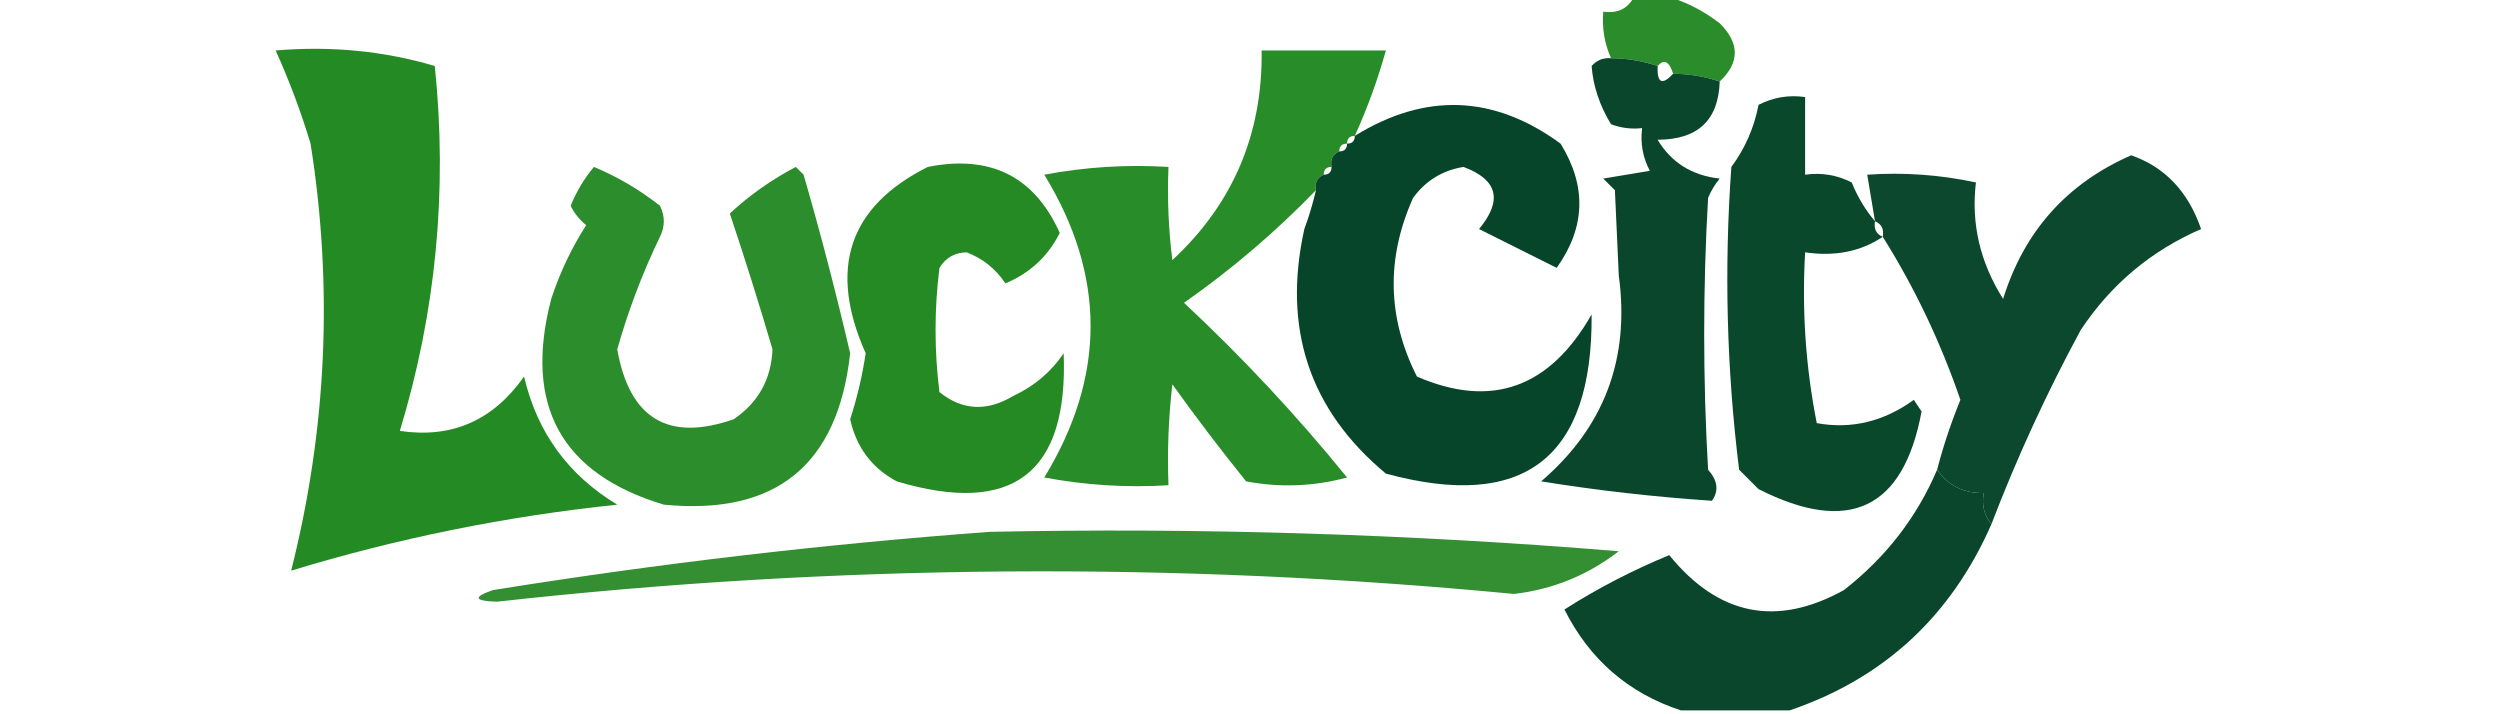 <?xml version="1.0" encoding="UTF-8"?>
<!DOCTYPE svg PUBLIC "-//W3C//DTD SVG 1.1//EN" "http://www.w3.org/Graphics/SVG/1.1/DTD/svg11.dtd">
<svg xmlns="http://www.w3.org/2000/svg" version="1.1" width="322px" height="92px" style="shape-rendering:geometricPrecision; text-rendering:geometricPrecision; image-rendering:optimizeQuality; fill-rule:evenodd; clip-rule:evenodd" xmlns:xlink="http://www.w3.org/1999/xlink">
<g><path style="opacity:0.954" fill="#228723" d="M 210.5,-0.5 C 211.833,-0.5 213.167,-0.5 214.5,-0.5C 216.919,0.109 219.252,1.275 221.5,3C 224.088,5.559 224.088,8.059 221.5,10.5C 219.565,9.85 217.565,9.517 215.5,9.5C 214.994,7.895 214.327,7.561 213.5,8.5C 211.565,7.85 209.565,7.517 207.5,7.5C 206.659,5.621 206.325,3.621 206.5,1.5C 208.38,1.771 209.713,1.104 210.5,-0.5 Z"/></g>
<g><path style="opacity:0.982" fill="#218921" d="M 35.5,6.5 C 42.618,5.895 49.452,6.562 56,8.5C 57.662,24.505 56.162,40.172 51.5,55.5C 58.178,56.5 63.511,54.166 67.5,48.5C 69.176,55.684 73.176,61.184 79.5,65C 65.209,66.492 51.209,69.325 37.5,73.5C 42.093,55.301 42.927,36.967 40,18.5C 38.739,14.329 37.239,10.329 35.5,6.5 Z"/></g>
<g><path style="opacity:0.963" fill="#218921" d="M 174.5,17.5 C 173.833,17.5 173.5,17.833 173.5,18.5C 172.833,18.5 172.5,18.833 172.5,19.5C 171.662,19.842 171.328,20.508 171.5,21.5C 170.833,21.5 170.5,21.833 170.5,22.5C 169.662,22.842 169.328,23.508 169.5,24.5C 164.294,29.873 158.627,34.706 152.5,39C 160.05,46.048 167.05,53.548 173.5,61.5C 169.205,62.661 164.871,62.828 160.5,62C 157.212,57.923 154.045,53.757 151,49.5C 150.501,53.821 150.334,58.154 150.5,62.5C 145.125,62.828 139.792,62.495 134.5,61.5C 142.456,48.472 142.456,35.472 134.5,22.5C 139.792,21.505 145.125,21.172 150.5,21.5C 150.334,25.514 150.501,29.514 151,33.5C 158.808,26.256 162.641,17.256 162.5,6.5C 167.833,6.5 173.167,6.5 178.5,6.5C 177.452,10.264 176.119,13.931 174.5,17.5 Z"/></g>
<g><path style="opacity:0.959" fill="#004124" d="M 241.5,28.5 C 241.328,29.492 241.662,30.158 242.5,30.5C 239.663,32.402 236.329,33.069 232.5,32.5C 232.071,39.947 232.571,47.281 234,54.5C 238.447,55.308 242.614,54.308 246.5,51.5C 246.833,52 247.167,52.5 247.5,53C 245.161,65.567 238.161,68.9 226.5,63C 225.667,62.167 224.833,61.333 224,60.5C 222.391,47.57 222.058,34.57 223,21.5C 224.766,19.119 225.932,16.452 226.5,13.5C 228.396,12.534 230.396,12.201 232.5,12.5C 232.5,15.833 232.5,19.167 232.5,22.5C 234.604,22.201 236.604,22.534 238.5,23.5C 239.275,25.396 240.275,27.063 241.5,28.5 Z"/></g>
<g><path style="opacity:0.969" fill="#014024" d="M 169.5,24.5 C 169.328,23.508 169.662,22.842 170.5,22.5C 171.167,22.5 171.5,22.167 171.5,21.5C 171.328,20.508 171.662,19.842 172.5,19.5C 173.167,19.5 173.5,19.167 173.5,18.5C 174.167,18.5 174.5,18.167 174.5,17.5C 183.585,11.883 192.418,12.216 201,18.5C 204.385,23.96 204.218,29.294 200.5,34.5C 197.131,32.827 193.798,31.16 190.5,29.5C 193.577,25.808 192.911,23.141 188.5,21.5C 185.786,21.94 183.62,23.274 182,25.5C 178.518,33.271 178.684,40.938 182.5,48.5C 192.09,52.654 199.59,49.987 205,40.5C 205.15,59.004 196.316,65.838 178.5,61C 168.659,52.812 165.159,42.312 168,29.5C 168.608,27.846 169.108,26.179 169.5,24.5 Z"/></g>
<g><path style="opacity:0.963" fill="#014024" d="M 207.5,7.5 C 209.565,7.517 211.565,7.85 213.5,8.5C 213.409,10.698 214.075,11.031 215.5,9.5C 217.565,9.517 219.565,9.85 221.5,10.5C 221.341,15.489 218.675,17.989 213.5,18C 215.261,20.941 217.928,22.608 221.5,23C 220.874,23.75 220.374,24.584 220,25.5C 219.333,37.167 219.333,48.833 220,60.5C 221.241,61.877 221.408,63.21 220.5,64.5C 213.049,63.999 205.715,63.166 198.5,62C 206.622,55.035 209.956,46.201 208.5,35.5C 208.333,31.833 208.167,28.167 208,24.5C 207.5,24 207,23.5 206.5,23C 208.5,22.667 210.5,22.333 212.5,22C 211.594,20.3 211.261,18.467 211.5,16.5C 210.127,16.657 208.793,16.49 207.5,16C 206.033,13.599 205.199,11.099 205,8.5C 205.671,7.748 206.504,7.414 207.5,7.5 Z"/></g>
<g><path style="opacity:0.955" fill="#014024" d="M 256.5,67.5 C 255.566,66.432 255.232,65.099 255.5,63.5C 252.923,63.545 250.923,62.545 249.5,60.5C 250.296,57.444 251.296,54.444 252.5,51.5C 249.94,44.05 246.607,37.05 242.5,30.5C 242.672,29.508 242.338,28.842 241.5,28.5C 241.167,26.5 240.833,24.5 240.5,22.5C 245.214,22.173 249.88,22.507 254.5,23.5C 253.864,28.794 255.031,33.794 258,38.5C 260.705,29.797 266.205,23.63 274.5,20C 278.847,21.52 281.847,24.687 283.5,29.5C 277.05,32.307 271.884,36.641 268,42.5C 263.605,50.62 259.772,58.954 256.5,67.5 Z"/></g>
<g><path style="opacity:0.946" fill="#218721" d="M 76.5,21.5 C 79.552,22.777 82.386,24.444 85,26.5C 85.667,27.833 85.667,29.167 85,30.5C 82.744,35.178 80.91,40.011 79.5,45C 81.076,53.933 86.076,56.933 94.5,54C 97.665,51.844 99.332,48.844 99.5,45C 97.739,39.019 95.905,33.186 94,27.5C 96.533,25.144 99.366,23.144 102.5,21.5C 102.833,21.833 103.167,22.167 103.5,22.5C 105.649,29.9 107.649,37.567 109.5,45.5C 107.926,59.907 99.926,66.407 85.5,65C 72.255,61.015 67.421,52.181 71,38.5C 72.115,35.105 73.615,31.939 75.5,29C 74.643,28.311 73.977,27.478 73.5,26.5C 74.26,24.64 75.26,22.973 76.5,21.5 Z"/></g>
<g><path style="opacity:0.984" fill="#228821" d="M 119.5,21.5 C 127.562,19.892 133.229,22.725 136.5,30C 134.983,33.016 132.65,35.182 129.5,36.5C 128.238,34.619 126.571,33.286 124.5,32.5C 122.971,32.529 121.804,33.196 121,34.5C 120.333,39.833 120.333,45.167 121,50.5C 123.938,52.869 127.104,53.036 130.5,51C 133.211,49.739 135.378,47.906 137,45.5C 137.612,60.956 130.445,66.456 115.5,62C 112.303,60.289 110.303,57.622 109.5,54C 110.403,51.222 111.069,48.389 111.5,45.5C 106.644,34.61 109.31,26.61 119.5,21.5 Z"/></g>
<g><path style="opacity:0.963" fill="#014024" d="M 249.5,60.5 C 250.923,62.545 252.923,63.545 255.5,63.5C 255.232,65.099 255.566,66.432 256.5,67.5C 251.288,79.384 242.621,87.384 230.5,91.5C 225.833,91.5 221.167,91.5 216.5,91.5C 209.726,89.27 204.726,84.937 201.5,78.5C 205.78,75.776 210.28,73.443 215,71.5C 221.342,79.298 228.842,80.798 237.5,76C 242.894,71.789 246.894,66.623 249.5,60.5 Z"/></g>
<g><path style="opacity:0.928" fill="#248723" d="M 127.5,68.5 C 154.551,67.948 181.551,68.781 208.5,71C 204.492,74.089 199.992,75.922 195,76.5C 151.298,72.309 107.631,72.643 64,77.5C 61.046,77.406 60.879,76.906 63.5,76C 84.878,72.57 106.211,70.07 127.5,68.5 Z"/></g>
</svg>
